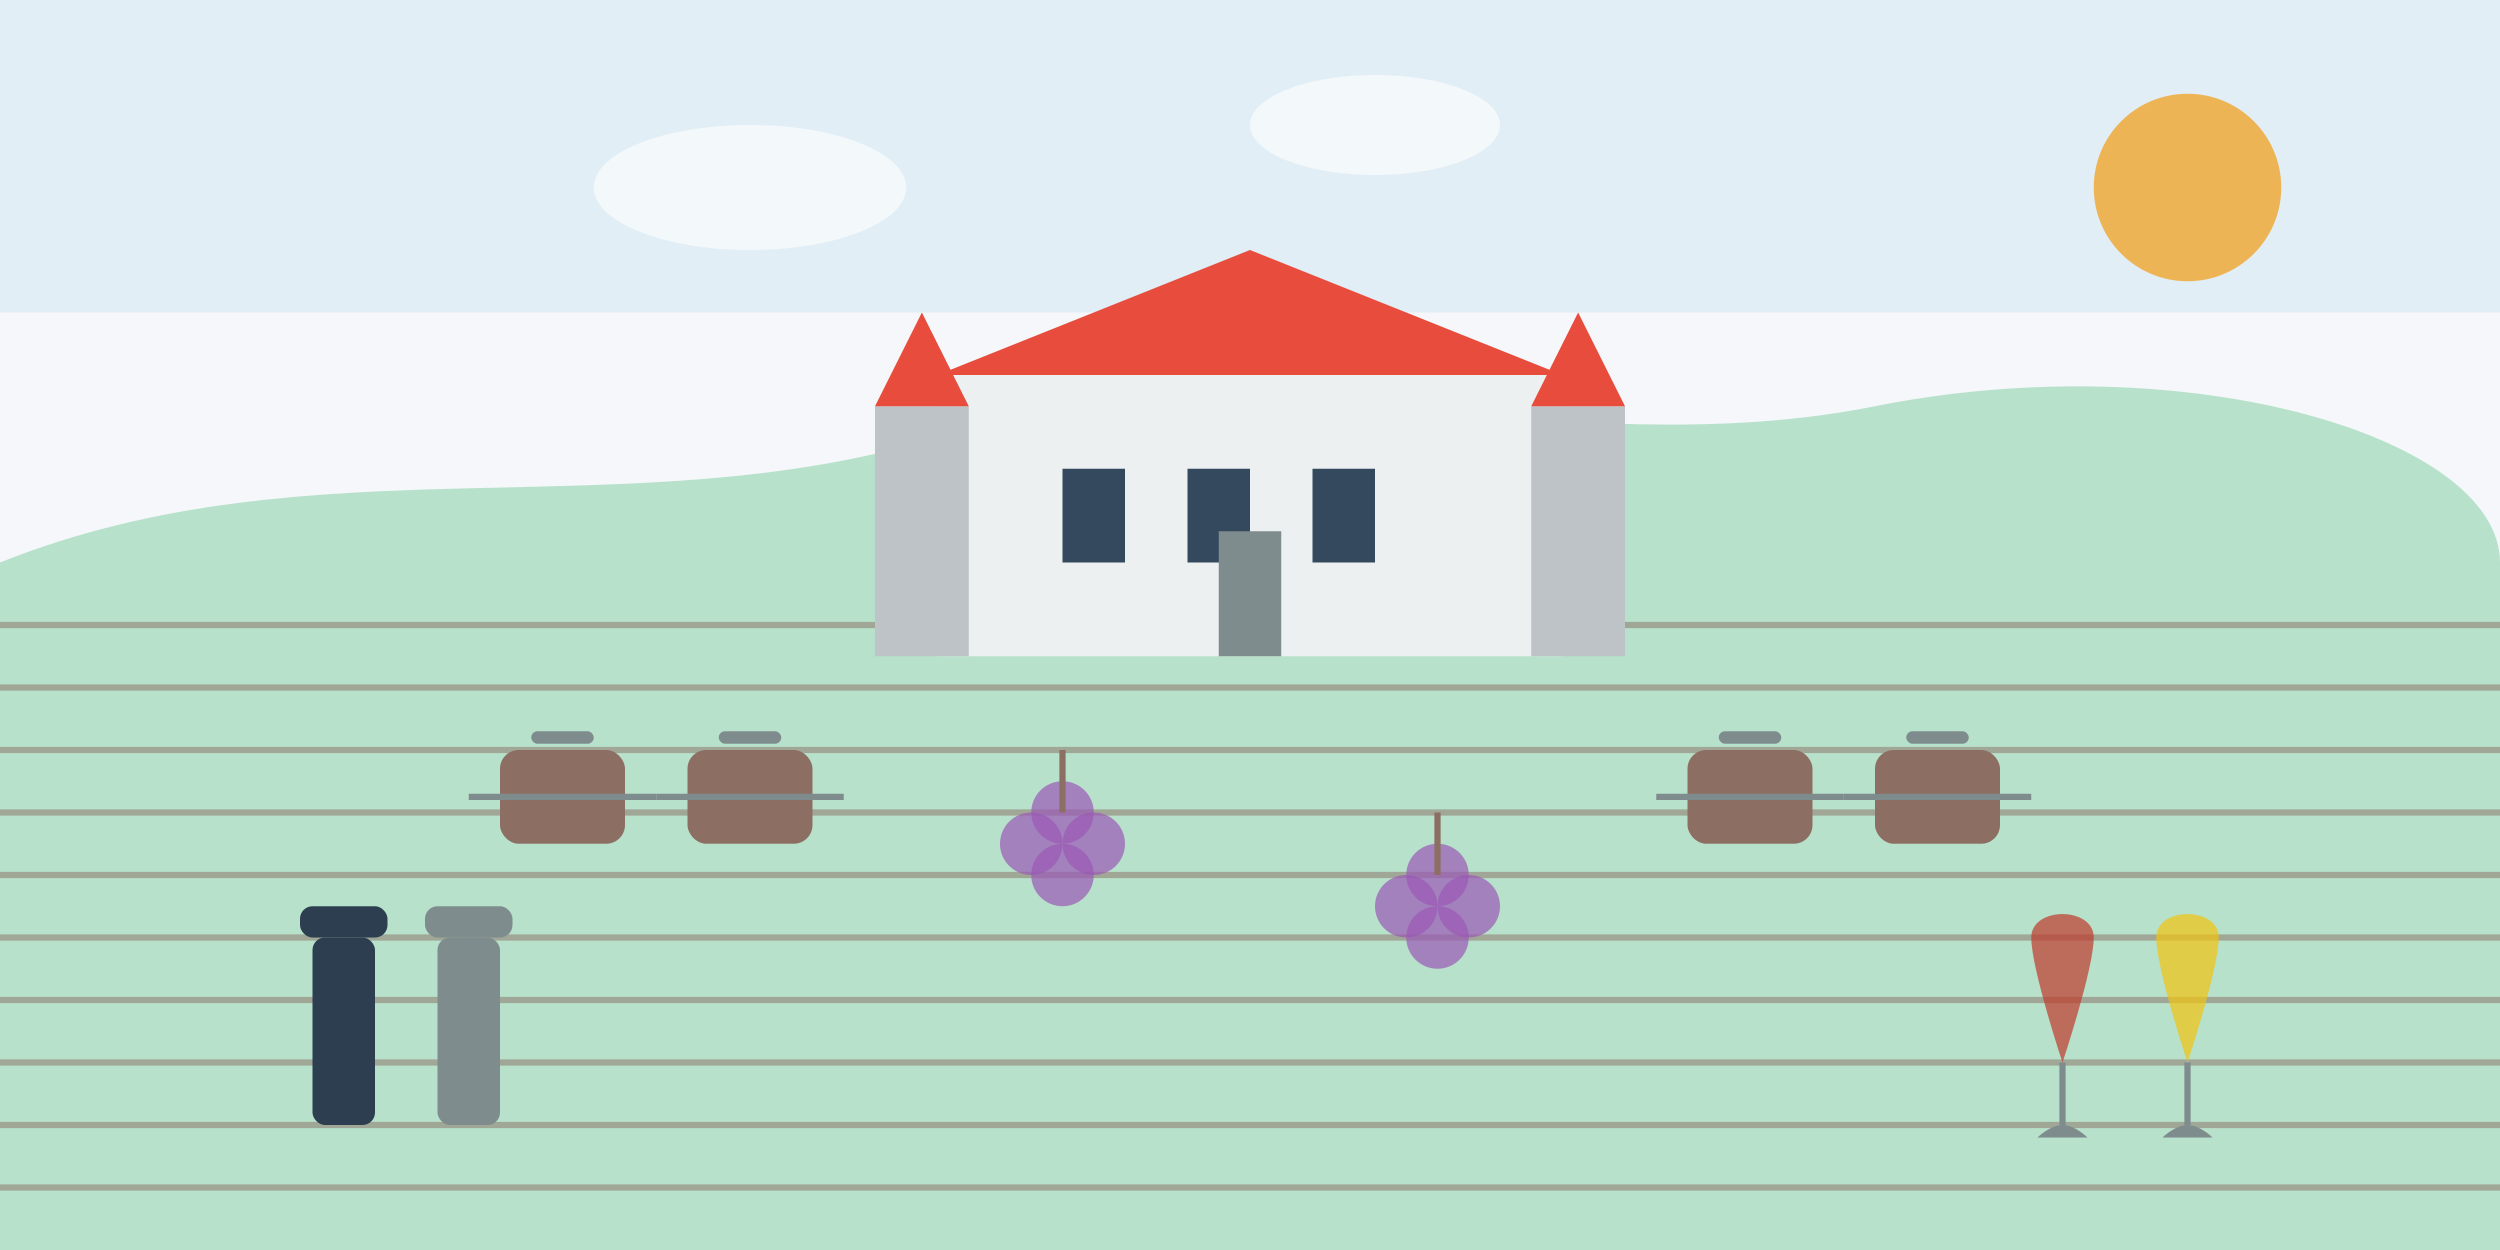 <svg width="400" height="200" viewBox="0 0 400 200" fill="none" xmlns="http://www.w3.org/2000/svg">
  <!-- Background -->
  <rect width="400" height="200" fill="#f5f7fa"/>
  <rect width="400" height="50" fill="#3498db" opacity="0.1"/>
  
  <!-- Sun -->
  <circle cx="350" cy="30" r="15" fill="#f39c12" opacity="0.7"/>
  
  <!-- Wine Hills -->
  <path d="M0 90C50 70 100 85 150 70C200 55 250 75 300 65C350 55 400 70 400 90V200H0V90Z" fill="#27ae60" opacity="0.3"/>
  
  <!-- Rows of Vineyard -->
  <path d="M0 100H400" stroke="#8d6e63" stroke-width="1" opacity="0.5"/>
  <path d="M0 110H400" stroke="#8d6e63" stroke-width="1" opacity="0.5"/>
  <path d="M0 120H400" stroke="#8d6e63" stroke-width="1" opacity="0.5"/>
  <path d="M0 130H400" stroke="#8d6e63" stroke-width="1" opacity="0.5"/>
  <path d="M0 140H400" stroke="#8d6e63" stroke-width="1" opacity="0.5"/>
  <path d="M0 150H400" stroke="#8d6e63" stroke-width="1" opacity="0.5"/>
  <path d="M0 160H400" stroke="#8d6e63" stroke-width="1" opacity="0.5"/>
  <path d="M0 170H400" stroke="#8d6e63" stroke-width="1" opacity="0.5"/>
  <path d="M0 180H400" stroke="#8d6e63" stroke-width="1" opacity="0.5"/>
  <path d="M0 190H400" stroke="#8d6e63" stroke-width="1" opacity="0.5"/>
  
  <!-- Chateau -->
  <rect x="150" y="60" width="100" height="45" fill="#ecf0f1"/>
  <path d="M150 60L200 40L250 60H150Z" fill="#e74c3c"/>
  
  <!-- Chateau Windows and Door -->
  <rect x="170" y="75" width="10" height="15" fill="#34495e"/>
  <rect x="190" y="75" width="10" height="15" fill="#34495e"/>
  <rect x="210" y="75" width="10" height="15" fill="#34495e"/>
  <rect x="195" y="85" width="10" height="20" fill="#7f8c8d"/>
  
  <!-- Chateau Towers -->
  <rect x="140" y="65" width="15" height="40" fill="#bdc3c7"/>
  <path d="M140 65L147.5 50L155 65H140Z" fill="#e74c3c"/>
  
  <rect x="245" y="65" width="15" height="40" fill="#bdc3c7"/>
  <path d="M245 65L252.5 50L260 65H245Z" fill="#e74c3c"/>
  
  <!-- Wine Barrels -->
  <rect x="80" y="120" width="20" height="15" rx="3" fill="#8d6e63"/>
  <rect x="75" y="127" width="30" height="1" fill="#7f8c8d"/>
  <rect x="85" y="117" width="10" height="2" rx="1" fill="#7f8c8d"/>
  
  <rect x="110" y="120" width="20" height="15" rx="3" fill="#8d6e63"/>
  <rect x="105" y="127" width="30" height="1" fill="#7f8c8d"/>
  <rect x="115" y="117" width="10" height="2" rx="1" fill="#7f8c8d"/>
  
  <rect x="270" y="120" width="20" height="15" rx="3" fill="#8d6e63"/>
  <rect x="265" y="127" width="30" height="1" fill="#7f8c8d"/>
  <rect x="275" y="117" width="10" height="2" rx="1" fill="#7f8c8d"/>
  
  <rect x="300" y="120" width="20" height="15" rx="3" fill="#8d6e63"/>
  <rect x="295" y="127" width="30" height="1" fill="#7f8c8d"/>
  <rect x="305" y="117" width="10" height="2" rx="1" fill="#7f8c8d"/>
  
  <!-- Wine Glasses -->
  <path d="M330 170C330 170 325 155 325 150C325 145 335 145 335 150C335 155 330 170 330 170Z" fill="#c0392b" opacity="0.7"/>
  <line x1="330" y1="170" x2="330" y2="180" stroke="#7f8c8d" stroke-width="1"/>
  <path d="M330 180C328 180 326 182 326 182H334C334 182 332 180 330 180Z" fill="#7f8c8d"/>
  
  <path d="M350 170C350 170 345 155 345 150C345 145 355 145 355 150C355 155 350 170 350 170Z" fill="#f1c40f" opacity="0.7"/>
  <line x1="350" y1="170" x2="350" y2="180" stroke="#7f8c8d" stroke-width="1"/>
  <path d="M350 180C348 180 346 182 346 182H354C354 182 352 180 350 180Z" fill="#7f8c8d"/>
  
  <!-- Wine Bottles -->
  <rect x="50" y="150" width="10" height="30" rx="2" fill="#2c3e50"/>
  <rect x="48" y="145" width="14" height="5" rx="2" fill="#2c3e50"/>
  
  <rect x="70" y="150" width="10" height="30" rx="2" fill="#7f8c8d"/>
  <rect x="68" y="145" width="14" height="5" rx="2" fill="#7f8c8d"/>
  
  <!-- Clouds -->
  <ellipse cx="120" cy="30" rx="25" ry="10" fill="white" opacity="0.6"/>
  <ellipse cx="220" cy="20" rx="20" ry="8" fill="white" opacity="0.6"/>
  
  <!-- Grape Bunches -->
  <circle cx="170" cy="130" r="5" fill="#9b59b6" opacity="0.7"/>
  <circle cx="175" cy="135" r="5" fill="#9b59b6" opacity="0.7"/>
  <circle cx="165" cy="135" r="5" fill="#9b59b6" opacity="0.7"/>
  <circle cx="170" cy="140" r="5" fill="#9b59b6" opacity="0.7"/>
  <path d="M170 130C170 130 170 125 170 120" stroke="#8d6e63" stroke-width="1"/>
  
  <circle cx="230" cy="140" r="5" fill="#9b59b6" opacity="0.7"/>
  <circle cx="235" cy="145" r="5" fill="#9b59b6" opacity="0.7"/>
  <circle cx="225" cy="145" r="5" fill="#9b59b6" opacity="0.7"/>
  <circle cx="230" cy="150" r="5" fill="#9b59b6" opacity="0.7"/>
  <path d="M230 140C230 140 230 135 230 130" stroke="#8d6e63" stroke-width="1"/>
</svg>